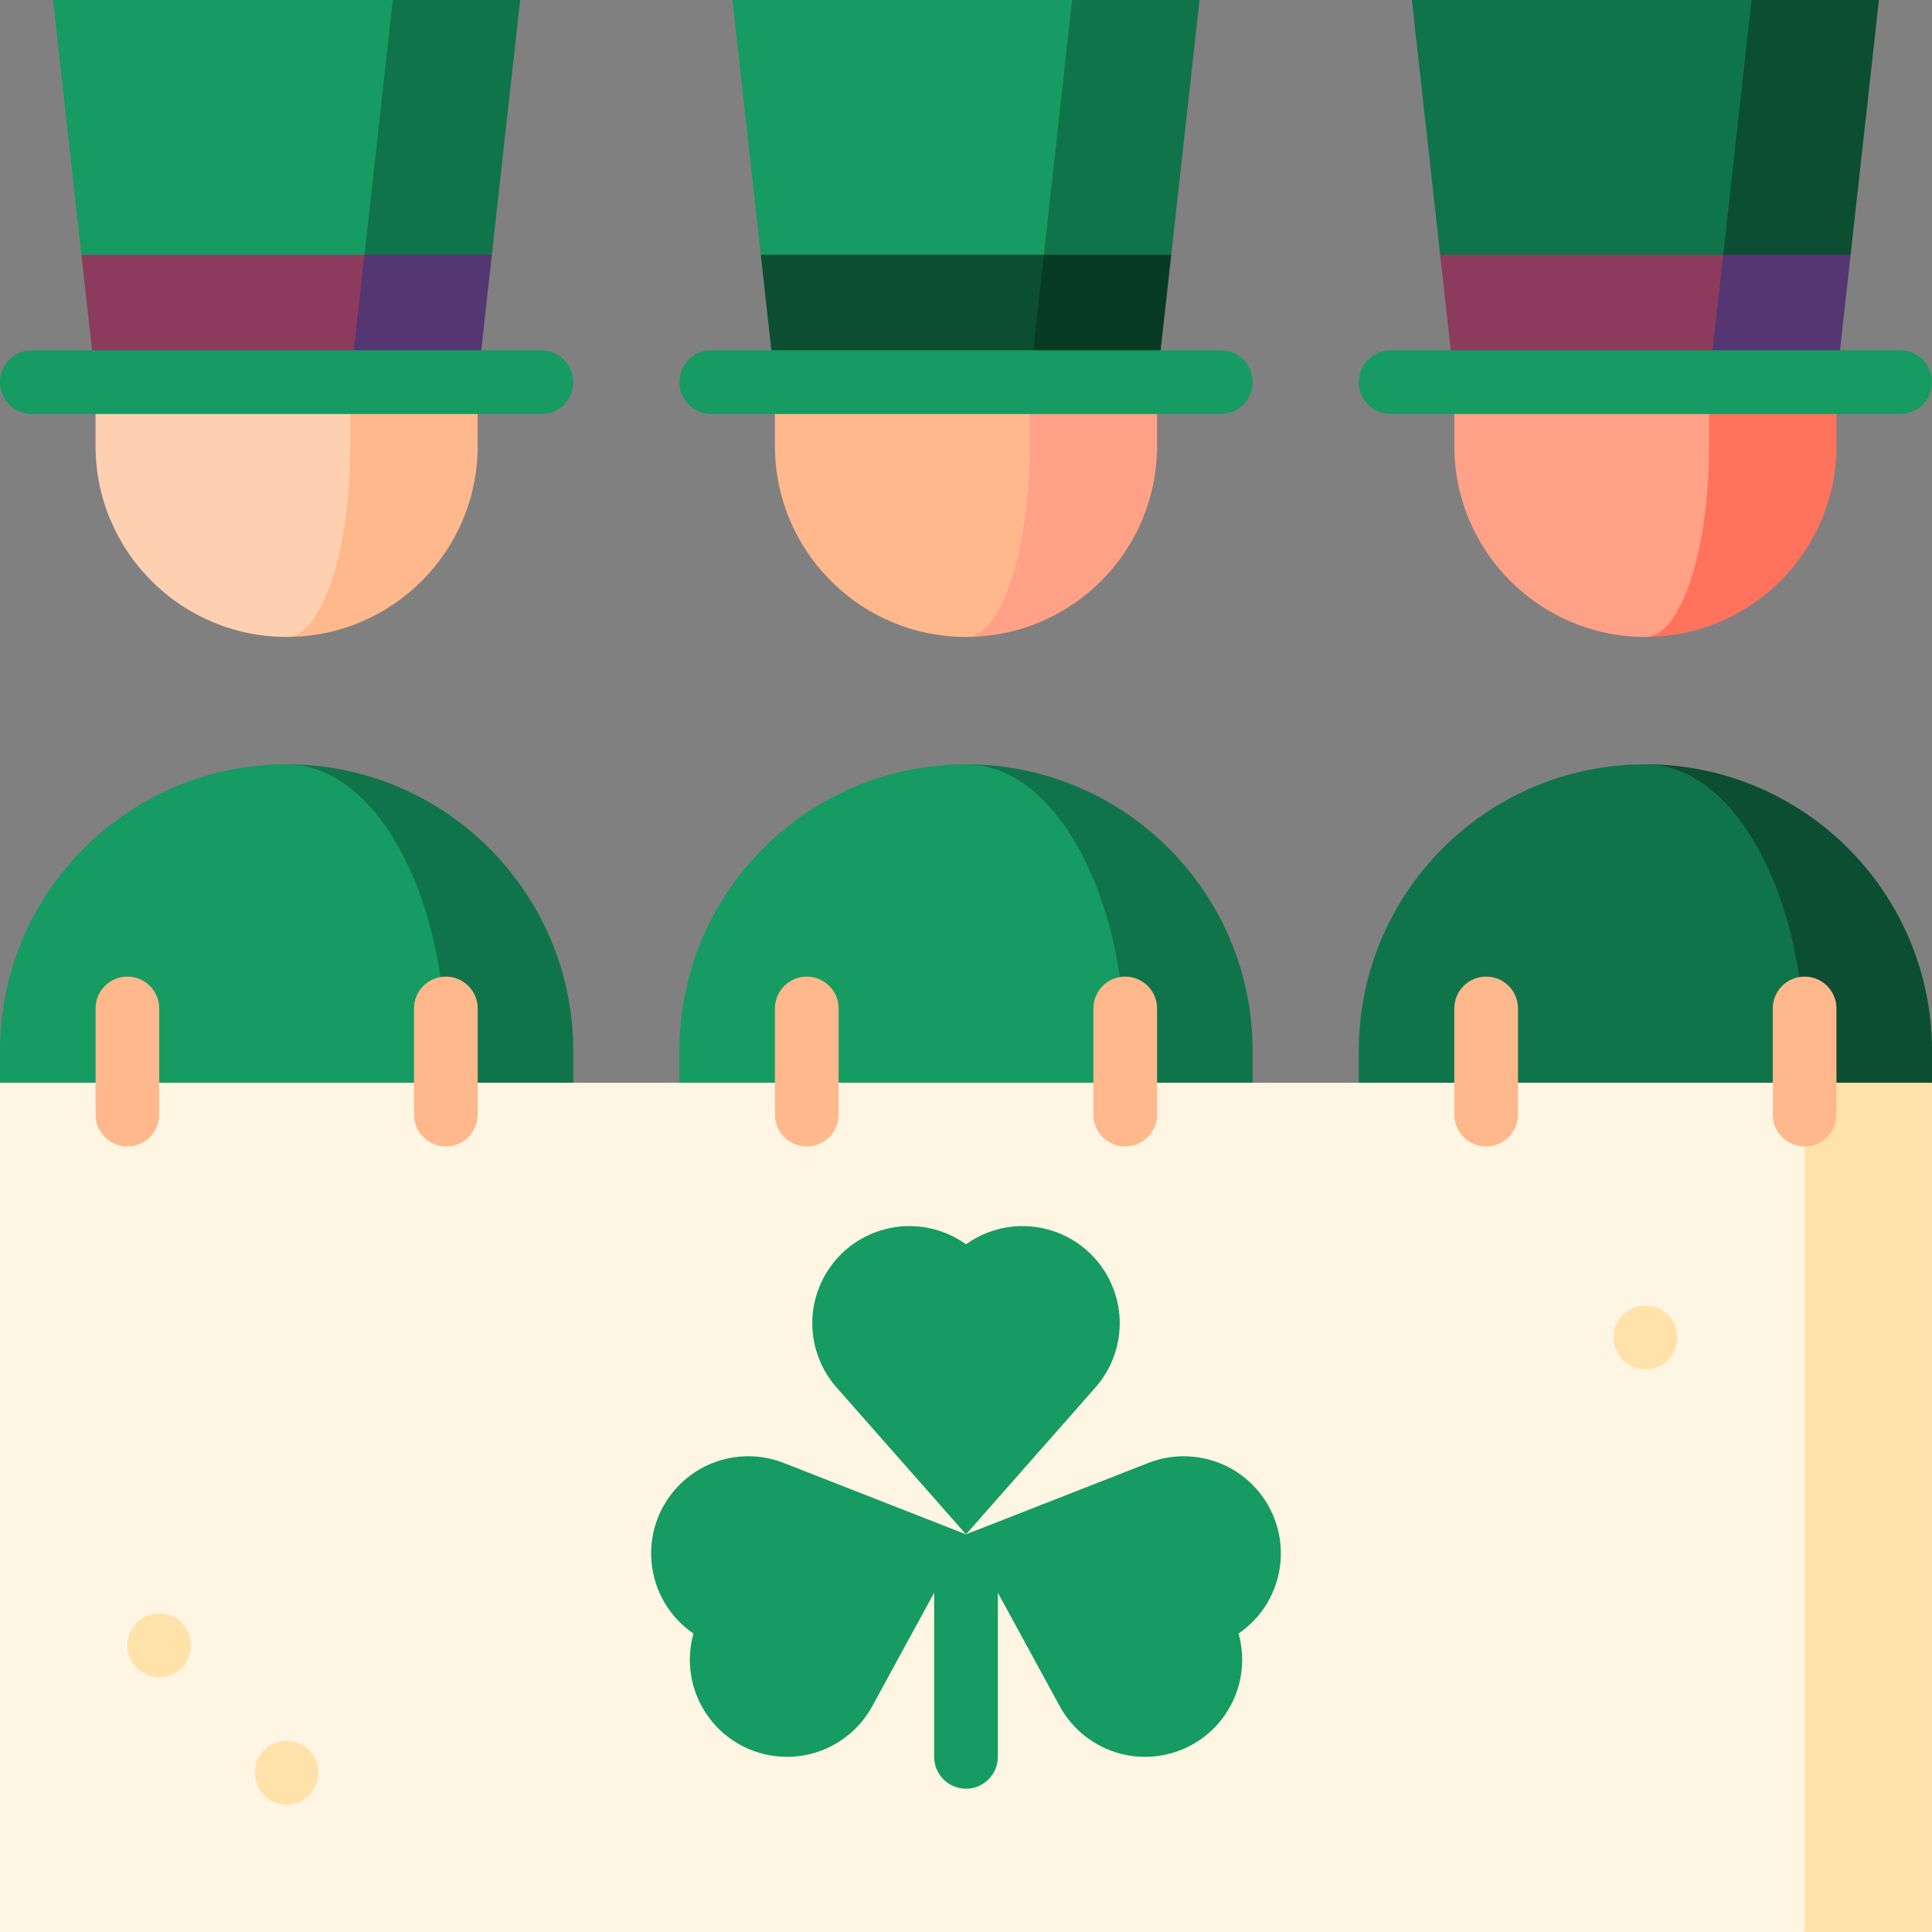 <?xml version="1.0" encoding="iso-8859-1"?>
<!-- Uploaded to: SVG Repo, www.svgrepo.com, Generator: SVG Repo Mixer Tools -->
<svg version="1.1" id="Layer_1" xmlns="http://www.w3.org/2000/svg" xmlns:xlink="http://www.w3.org/1999/xlink" 
	 viewBox="0 0 512 512" xml:space="preserve">
<rect x="0" y="0" width="512" height="512" fill="#808080" stroke="none"/>
<path style="fill:#FF725C;" d="M452.923,78.77l-16.879,90.022c27.966,0,50.637-22.671,50.637-50.637v-16.879L452.923,78.77z"/>
<path style="fill:#FFA187;" d="M452.923,118.154V78.77l-67.516,22.505v16.879c0,27.966,22.671,50.637,50.637,50.637
	C445.366,168.792,452.923,146.121,452.923,118.154z"/>
<polygon style="fill:#0B4E31;" points="490.432,67.517 497.934,0.001 464.176,0.001 434.168,90.023 "/>
<polygon style="fill:#10744A;" points="464.176,0.001 374.154,0.001 381.657,67.517 419.165,90.023 456.674,67.517 "/>
<polygon style="fill:#533672;" points="456.674,67.517 443.851,84.396 452.923,101.275 486.681,101.275 490.432,67.517 "/>
<polygon style="fill:#8C3B5C;" points="381.657,67.517 385.407,101.275 452.923,101.275 456.674,67.517 "/>
<path style="fill:#0B4E31;" d="M436.044,202.55l42.198,109.714l33.756-25.319l0.002-8.44C512,236.556,477.993,202.55,436.044,202.55
	z"/>
<path style="fill:#10744A;" d="M436.044,202.55c-41.949,0-75.956,34.007-75.956,75.956v33.758h118.153v-33.758
	C478.242,236.556,459.35,202.55,436.044,202.55z"/>
<path style="fill:#FFA187;" d="M272.881,78.77l-16.879,90.022c27.966,0,50.637-22.671,50.637-50.637v-16.879L272.881,78.77z"/>
<path style="fill:#FFB88B;" d="M272.881,118.154V78.77l-67.516,22.505v16.879c0,27.966,22.671,50.637,50.637,50.637
	C265.325,168.792,272.881,146.121,272.881,118.154z"/>
<polygon style="fill:#10744A;" points="310.391,67.517 317.892,0.001 284.134,0.001 254.128,90.023 "/>
<polygon style="fill:#169B62;" points="284.134,0.001 194.112,0.001 201.615,67.517 239.123,90.023 276.633,67.517 "/>
<polygon style="fill:#083B25;" points="276.633,67.517 263.809,84.396 272.881,101.275 306.639,101.275 310.391,67.517 "/>
<polygon style="fill:#0B4E31;" points="201.615,67.517 205.365,101.275 272.881,101.275 276.633,67.517 "/>
<path style="fill:#10744A;" d="M256.002,202.55L298.2,312.263h33.758v-33.758C331.958,236.556,297.952,202.55,256.002,202.55z"/>
<path style="fill:#169B62;" d="M256.002,202.55c-41.949,0-75.956,34.007-75.956,75.956v33.758H298.2v-33.758
	C298.2,236.556,279.308,202.55,256.002,202.55z"/>
<path style="fill:#FFB88B;" d="M92.837,78.77l-16.879,90.022c27.966,0,50.637-22.671,50.637-50.637v-16.879L92.837,78.77z"/>
<path style="fill:#FFCFB2;" d="M92.837,118.154V78.77l-67.516,22.505v16.879c0,27.966,22.671,50.637,50.637,50.637
	C85.28,168.792,92.837,146.121,92.837,118.154z"/>
<polygon style="fill:#10744A;" points="130.346,67.517 137.848,0.001 104.09,0.001 74.082,90.023 "/>
<polygon style="fill:#169B62;" points="104.09,0.001 14.068,0.001 21.57,67.517 59.079,90.023 96.588,67.517 "/>
<polygon style="fill:#533672;" points="96.588,67.517 83.765,84.396 92.837,101.275 126.595,101.275 130.346,67.517 "/>
<polygon style="fill:#8C3B5C;" points="21.57,67.517 25.321,101.275 92.837,101.275 96.588,67.517 "/>
<path style="fill:#10744A;" d="M75.958,202.55l42.198,109.714h33.758v-33.758C151.914,236.556,117.907,202.55,75.958,202.55z"/>
<path style="fill:#169B62;" d="M75.958,202.55c-41.949,0-75.956,34.007-75.956,75.956v8.44l118.153,25.319v-33.758
	C118.156,236.556,99.263,202.55,75.958,202.55z"/>
<polygon style="fill:#FFE1AA;" points="511.998,286.945 511.998,511.999 478.24,511.999 410.723,416.351 478.24,286.945 "/>
<rect y="286.944" style="fill:#FFF5E3;" width="478.24" height="225.054"/>
<g>
	<path style="fill:#169B62;" d="M277.655,325.806c-7.743-2.075-15.606-0.388-21.654,3.938c-6.047-4.327-13.911-6.013-21.654-3.938
		c-13.733,3.68-21.882,17.795-18.202,31.527c1.054,3.934,2.967,7.408,5.481,10.278L256,406.616l34.374-39.005
		c2.513-2.871,4.427-6.344,5.481-10.278C299.536,343.601,291.386,329.486,277.655,325.806z"/>
	<path style="fill:#169B62;" d="M315.943,386.02c-4.058-0.354-7.976,0.255-11.533,1.635l-48.409,18.961l-48.409-18.961
		c-3.558-1.38-7.475-1.991-11.533-1.635c-14.163,1.239-24.639,13.725-23.4,27.888c0.699,7.985,4.973,14.797,11.106,19
		c-1.997,7.162-0.893,15.128,3.704,21.694c8.155,11.645,24.206,14.475,35.851,6.322c3.336-2.336,5.946-5.323,7.784-8.666
		l16.456-30.17v43.493c0,4.662,3.779,8.44,8.44,8.44s8.44-3.778,8.44-8.44v-43.493l16.456,30.17c1.839,3.343,4.447,6.33,7.783,8.666
		c11.645,8.155,27.697,5.325,35.851-6.322c4.598-6.566,5.702-14.533,3.704-21.694c6.134-4.203,10.409-11.015,11.106-19
		C340.583,399.745,330.106,387.259,315.943,386.02z"/>
</g>
<g>
	<circle style="fill:#FFE1AA;" cx="42.2" cy="436.042" r="8.44"/>
	<circle style="fill:#FFE1AA;" cx="75.956" cy="469.8" r="8.44"/>
	<circle style="fill:#FFE1AA;" cx="436.042" cy="354.46" r="8.44"/>
</g>
<g>
	<path style="fill:#FFB88B;" d="M33.76,303.824c-4.661,0-8.44-3.778-8.44-8.44v-28.132c0-4.662,3.779-8.44,8.44-8.44
		s8.44,3.778,8.44,8.44v28.132C42.2,300.046,38.421,303.824,33.76,303.824z"/>
	<path style="fill:#FFB88B;" d="M118.156,303.824c-4.661,0-8.44-3.778-8.44-8.44v-28.132c0-4.662,3.779-8.44,8.44-8.44
		s8.44,3.778,8.44,8.44v28.132C126.595,300.046,122.816,303.824,118.156,303.824z"/>
</g>
<path style="fill:#169B62;" d="M143.474,109.715H8.442c-4.661,0-8.44-3.778-8.44-8.44c0-4.662,3.779-8.44,8.44-8.44h135.032
	c4.661,0,8.44,3.778,8.44,8.44C151.914,105.937,148.135,109.715,143.474,109.715z"/>
<g>
	<path style="fill:#FFB88B;" d="M213.805,303.824c-4.661,0-8.44-3.778-8.44-8.44v-28.132c0-4.662,3.779-8.44,8.44-8.44
		c4.661,0,8.44,3.778,8.44,8.44v28.132C222.244,300.046,218.467,303.824,213.805,303.824z"/>
	<path style="fill:#FFB88B;" d="M298.2,303.824c-4.661,0-8.44-3.778-8.44-8.44v-28.132c0-4.662,3.779-8.44,8.44-8.44
		s8.44,3.778,8.44,8.44v28.132C306.639,300.046,302.862,303.824,298.2,303.824z"/>
</g>
<path style="fill:#169B62;" d="M323.518,109.715H188.486c-4.661,0-8.44-3.778-8.44-8.44c0-4.662,3.779-8.44,8.44-8.44h135.032
	c4.661,0,8.44,3.778,8.44,8.44C331.958,105.937,328.18,109.715,323.518,109.715z"/>
<g>
	<path style="fill:#FFB88B;" d="M393.847,303.824c-4.661,0-8.44-3.778-8.44-8.44v-28.132c0-4.662,3.779-8.44,8.44-8.44
		s8.44,3.778,8.44,8.44v28.132C402.286,300.046,398.508,303.824,393.847,303.824z"/>
	<path style="fill:#FFB88B;" d="M478.242,303.824c-4.661,0-8.44-3.778-8.44-8.44v-28.132c0-4.662,3.779-8.44,8.44-8.44
		s8.44,3.778,8.44,8.44v28.132C486.681,300.046,482.903,303.824,478.242,303.824z"/>
</g>
<path style="fill:#169B62;" d="M503.56,109.715H368.528c-4.661,0-8.44-3.778-8.44-8.44c0-4.662,3.779-8.44,8.44-8.44H503.56
	c4.661,0,8.44,3.778,8.44,8.44C512,105.937,508.221,109.715,503.56,109.715z"/>
</svg>